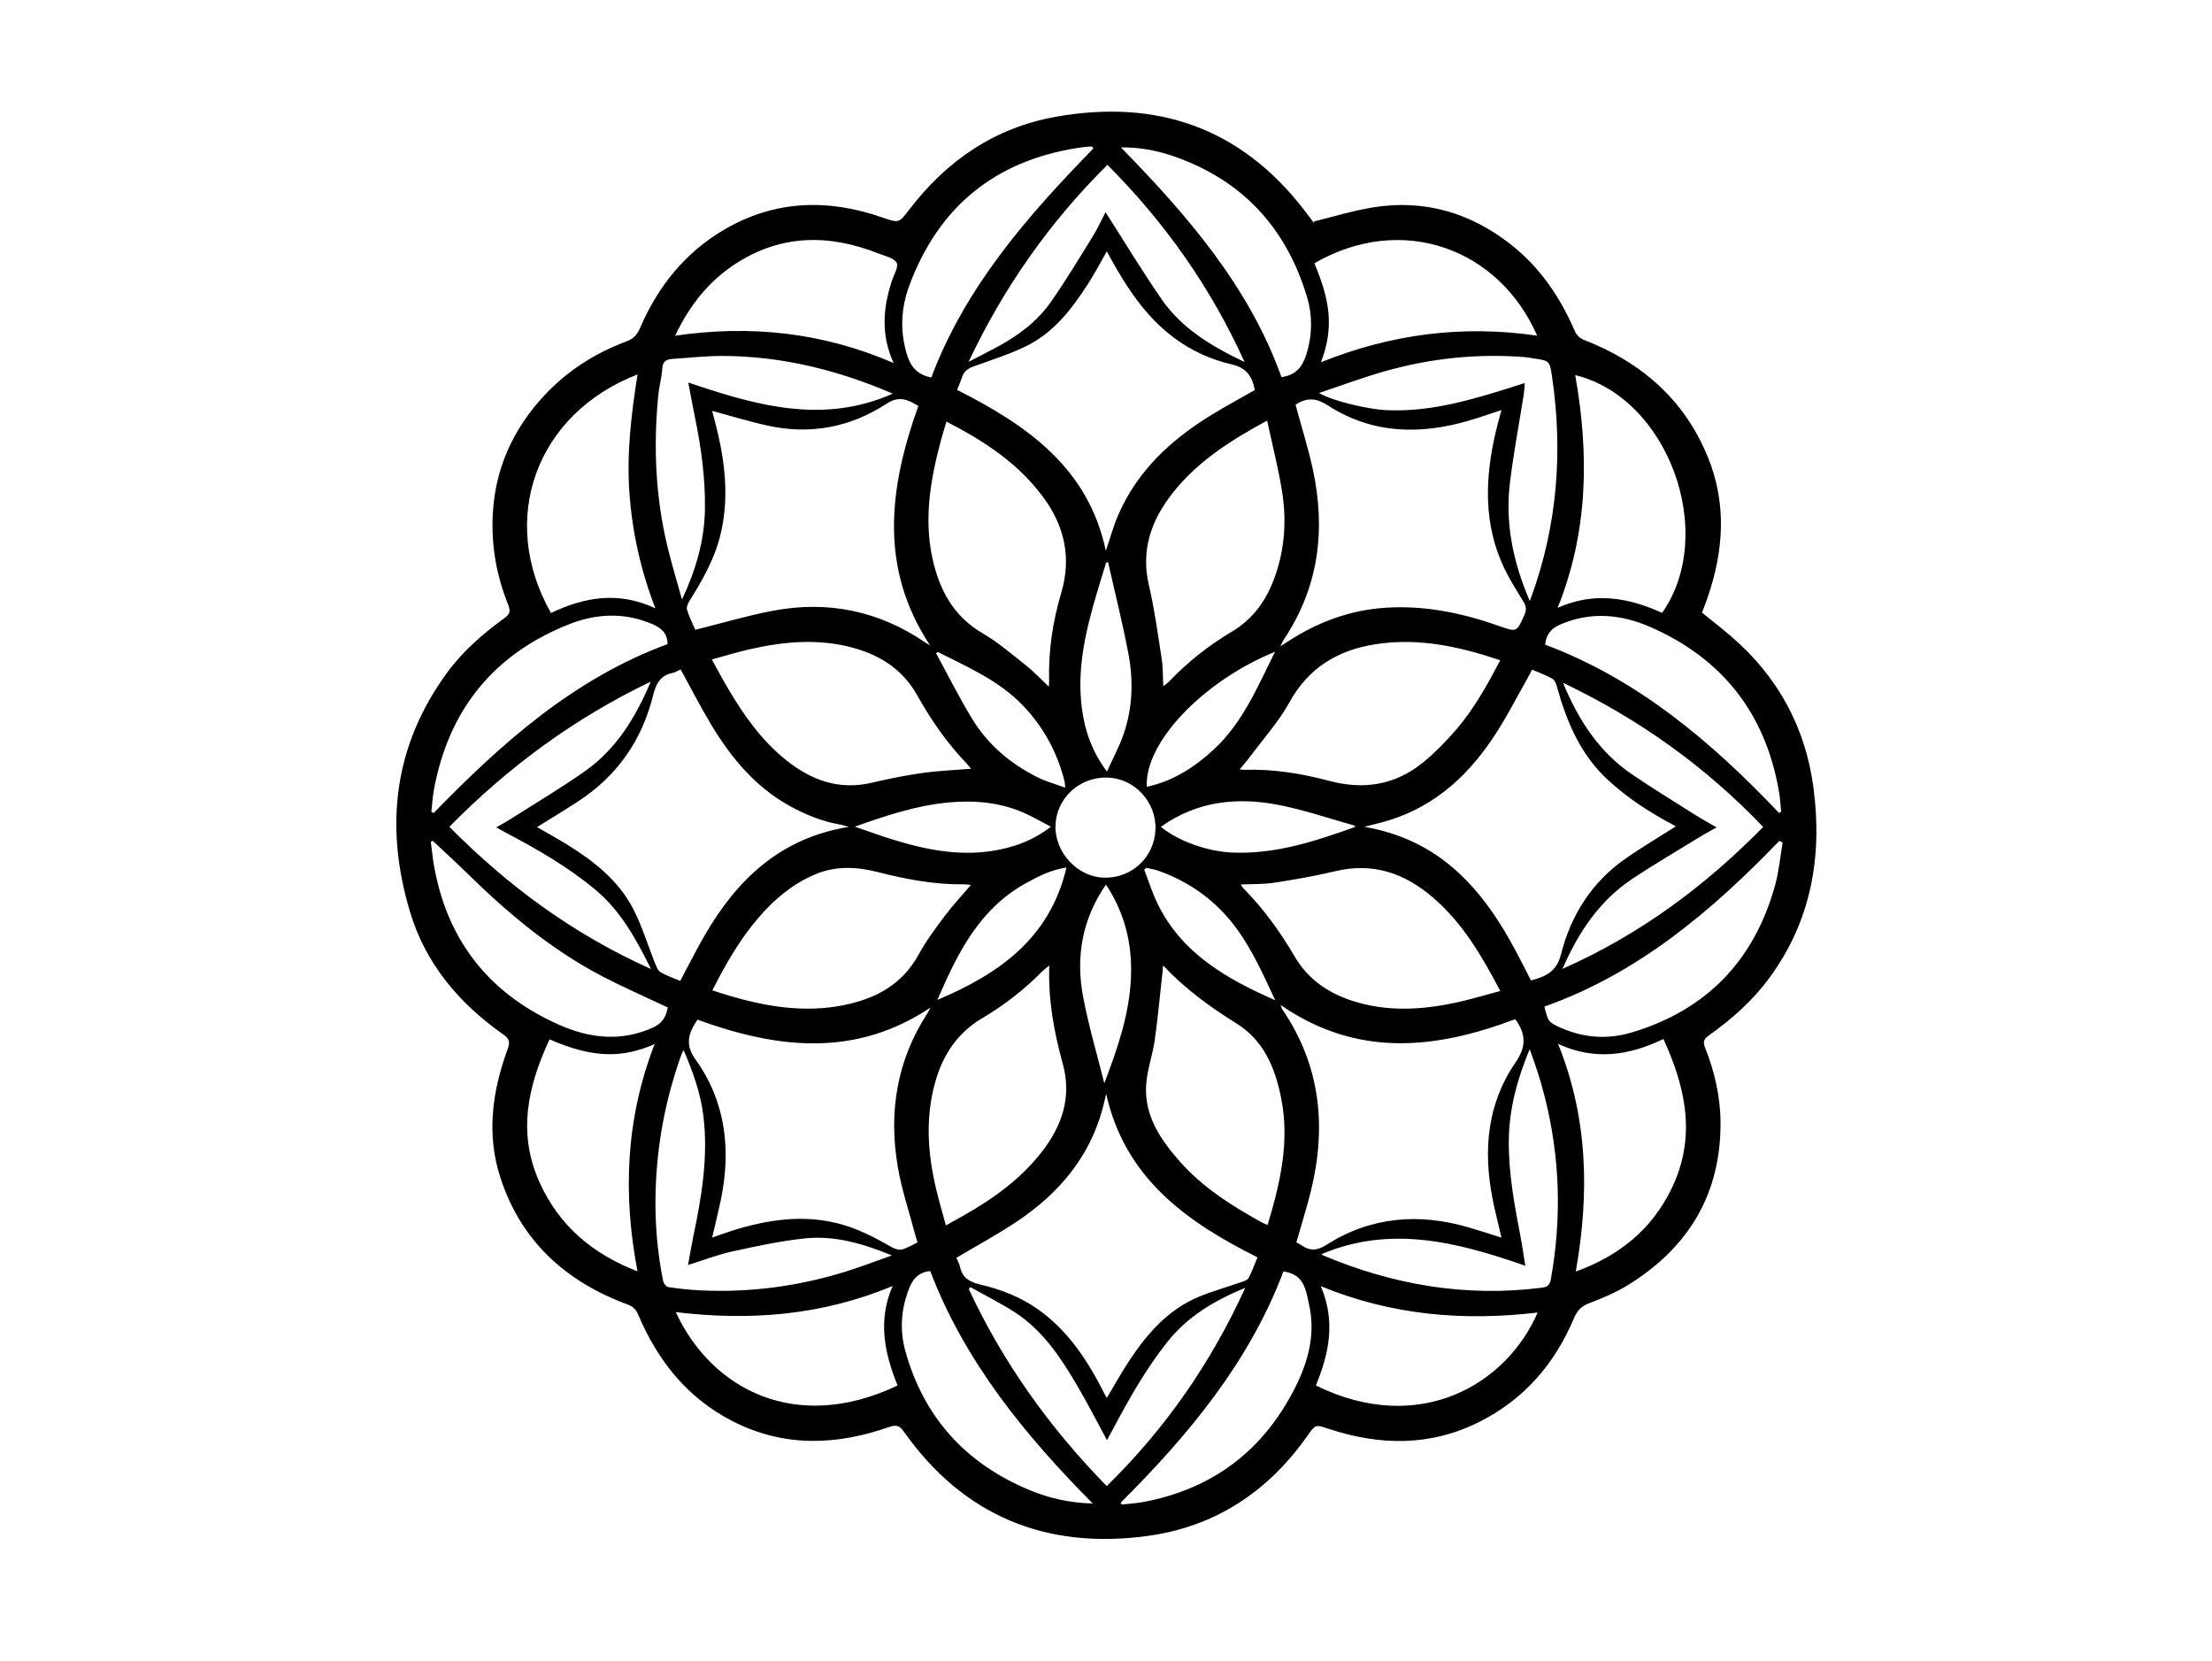 <?xml version="1.0" encoding="UTF-8"?><svg id="a" xmlns="http://www.w3.org/2000/svg" viewBox="0 0 800 600.7"><path d="M475.19,80.08c7.15-1.73,14.23-3.94,21.47-5.1,18.38-2.95,34.9,1.86,49.52,13.24,10.77,8.38,18.14,19.32,23.5,31.76,.51,1.17,1.77,2.38,2.97,2.84,20.72,8.01,36.37,21.46,44.94,42.27,7.02,17.05,5.82,34.23-.13,51.33-.58,1.67-1.25,3.31-1.92,5.1,3.56,2.89,7.18,5.69,10.64,8.67,16.76,14.43,26.76,32.72,29.67,54.55,3.33,25.03-.81,48.57-16.25,69.31-6,8.06-13.46,14.63-21.61,20.4-1.79,1.27-2.13,2.35-1.33,4.38,3.44,8.68,5.54,17.71,5.59,27.07,.14,25.64-11.38,44.9-32.8,58.38-4.55,2.87-9.6,5.08-14.65,6.96-2.96,1.1-4.41,2.73-5.59,5.52-6.96,16.45-17.99,29.27-34.12,37.38-17.81,8.96-36.06,8.64-54.58,2.54-4.79-1.58-4.78-1.6-7.58,2.41-14.23,20.31-33.51,33.05-58.06,36.35-36.57,4.93-66.37-7.21-87.97-37.72-1.55-2.19-2.68-2.63-5.33-1.7-19.03,6.67-37.93,7.39-56.43-2-16.51-8.38-27.25-21.94-34.35-38.66-.81-1.9-1.86-2.91-3.79-3.63-22.33-8.26-38.54-22.83-46.03-45.88-5.12-15.75-2.93-31.31,2.64-46.52,.93-2.54,.61-3.71-1.54-5.22-15.95-11.19-28.13-25.53-33.78-44.36-9.25-30.84-5.97-60.04,13.43-86.53,5.7-7.79,12.96-14.09,20.74-19.72,2.06-1.49,2.19-2.69,1.33-4.82-4.16-10.3-6.09-21.01-5.6-32.13,.74-16.94,7.31-31.39,18.79-43.68,8.27-8.85,18.28-15.19,29.59-19.42,2.47-.93,3.85-2.35,4.89-4.79,6.47-15.06,16.3-27.36,30.58-35.69,18.29-10.67,37.47-11.16,57.14-4.31,5.87,2.04,5.89,2.06,9.64-2.84,13.57-17.74,30.94-29.68,53.12-33.61,36.25-6.43,66.47,3.82,89.42,33.33,1.26,1.62,2.48,3.29,3.72,4.92,.05,.06,.17,.07,.25,.11l-.11-.48Zm-217.64,68.5c.7,2.72,1.48,5.49,2.12,8.29,2.8,12.18,3.87,24.41,.84,36.71-2.16,8.76-6.61,16.44-11.32,24.01-.53,.85-.99,2.16-.71,3,.87,2.64,2.11,5.15,2.97,7.16,9.55-2.38,18.69-5.11,28.02-6.88,19.96-3.8,38.51,.02,55.35,11.58,.49,.33,1.02,.59,1.53,.89-18.57-28.08-14.76-57.11-4.22-86.54-3.74-2.28-6.9-3.81-11.45-.84-13.1,8.56-27.59,11.34-42.99,7.96-6.72-1.47-13.31-3.51-20.14-5.33Zm211.01-2.17c2.17,8.02,4.61,15.69,6.29,23.53,4.68,21.81,2.06,42.47-10.56,61.36-.37,.55-.62,1.19-1.23,2.4,1.23-.78,1.86-1.17,2.47-1.57,10.85-7.12,22.61-11.53,35.66-12.37,14.19-.91,27.75,1.93,41.02,6.62,6.39,2.26,6.31,2.25,9.12-4.04,.83-1.85,.63-3.21-.41-4.88-2.42-3.89-4.88-7.8-6.85-11.92-7.62-15.93-7.03-32.47-3.16-49.18,.61-2.65,1.37-5.27,2.11-8.08-4.02,1.32-7.63,2.6-11.29,3.69-17.95,5.33-35.42,5.04-51.6-5.43-4.04-2.62-7.38-2.82-11.21-.42-.15,.1-.28,.24-.35,.29Zm-5.43,216.99c.45,1.14,.51,1.41,.65,1.62,13.79,20.24,16.05,42.32,10.34,65.61-1.53,6.23-3.49,12.35-5.28,18.63,.6,.33,1.28,.63,1.88,1.05,2.99,2.09,5.63,1.98,8.87-.08,16.1-10.27,33.44-11.67,51.53-6.4,4,1.16,7.95,2.47,11.91,3.71-1.13-4.89-2.36-9.57-3.28-14.32-3.37-17.39-1.86-34.19,8.38-49.05,3.93-5.7,3.72-10.14,.14-15.27-.05-.07-.14-.12-.37-.32-28.62,10.79-56.99,14.02-84.77-5.18Zm-131.31,85.86c-.29-.97-.57-1.83-.8-2.71-2.16-8.22-4.93-16.34-6.34-24.69-3.33-19.62-.37-38.25,10.6-55.24,.47-.73,.84-1.52,1.26-2.28-27.35,18.27-55.67,14.81-84.29,4.38-3.19,4.76-4.67,8.87-.74,14.36,11.02,15.4,12.96,32.76,9.15,50.98-.93,4.43-2.03,8.83-3.1,13.47,2.69-.93,5.13-1.85,7.61-2.62,12.43-3.85,24.97-5.76,37.89-2.51,7.08,1.78,13.41,5.14,19.68,8.72,1.02,.58,2.53,.95,3.61,.67,1.85-.5,3.54-1.59,5.46-2.51Zm161.6-150.28c12.99,2.28,23.82,7.43,33.13,15.76,9.29,8.32,16.02,18.54,21.81,29.45,1.83,3.45,3.58,6.93,5.34,10.35,5.35-1.4,9.29-3.24,10.84-9.39,3.56-14.1,11.05-26.01,23.14-34.51,5.96-4.19,12.26-7.89,18.41-11.81-.23-.13-.69-.39-1.15-.64-8.46-4.51-16.43-9.69-23.5-16.24-9.89-9.15-14.82-20.92-18.32-33.53-.3-1.08-.82-2.48-1.67-2.97-2.23-1.29-4.71-2.16-7.33-3.3-.63,1.17-1.17,2.24-1.76,3.27-3.64,6.43-7.02,13.03-10.98,19.25-9.52,14.93-21.78,26.67-39.19,32.01-2.66,.82-5.39,1.42-8.76,2.3Zm-186.51,.03c-1.49-.43-2.1-.67-2.73-.78-6.54-1.07-12.57-3.51-18.35-6.66-12.58-6.89-21.38-17.5-28.62-29.52-3.9-6.47-7.33-13.22-11.05-19.99-.89,.4-1.85,1.06-2.89,1.27-4.51,.9-6.04,4-7.07,8.14-3.99,16.13-12.9,28.95-26.83,38.13-4.97,3.28-10.09,6.33-15.15,9.49,3.69,2.14,7.47,4.19,11.12,6.46,9.58,5.95,18.38,12.91,23.66,23.1,3.24,6.25,5.27,13.13,7.92,19.7,.47,1.16,1,2.63,1.95,3.19,2.22,1.3,4.72,2.14,7.14,3.18,3-5.61,5.75-11.14,8.84-16.47,11.66-20.13,27.25-35.19,52.05-39.22Zm147.85,155.65c-25.61-12.84-47.85-28.52-54.7-59.11-.54,2.27-.88,3.82-1.29,5.35-4.84,17.84-16.09,30.88-31.11,40.9-6.99,4.66-14.41,8.66-21.77,13.04,.39,.95,1.06,2.11,1.34,3.36,.86,3.89,3.42,5.39,7.14,6.26,7.59,1.77,14.84,4.57,21.25,9.16,10.92,7.82,17.96,18.7,23.86,30.46,.26,.52,.56,1.01,.8,1.44,2.89-4.8,5.51-9.57,8.52-14.07,6.4-9.54,13.91-18.01,24.83-22.54,4.82-2,9.89-3.4,14.82-5.13,1.1-.39,2.59-.75,3.07-1.59,1.31-2.33,2.17-4.91,3.26-7.53Zm-108.62-313.66c25.36,12.77,47.46,28.18,53.8,58.18,1.54-4.5,2.75-9.02,4.61-13.25,6.86-15.63,18.75-26.7,32.98-35.51,5.32-3.29,10.84-6.26,16.3-9.38-.88-4.7-2.89-8.01-8.31-9.26-7.58-1.74-14.7-4.97-21.01-9.7-10.15-7.61-16.91-17.92-22.93-28.83-.43-.78-.85-1.57-1.28-2.36-2.37,4.12-4.44,8.11-6.87,11.87-5.85,9.06-12.41,17.6-22.36,22.44-6.01,2.93-12.47,4.97-18.79,7.24-2.09,.75-3.63,1.73-4.33,3.92-.48,1.5-1.14,2.93-1.82,4.64Zm102.18,137.22c.89,.1,1.23,.17,1.57,.16,10.48-.35,20.73,1.29,30.8,3.98,12.3,3.29,23.67,1.61,33.64-6.38,4.5-3.61,8.6-7.83,12.37-12.21,6.42-7.47,11.18-16.07,15.89-25.01-14.86-5-29.65-8.22-45.12-5.8-13.56,2.12-24.16,8.41-31.1,20.95-4.04,7.3-9.8,13.65-14.81,20.41-.91,1.23-1.95,2.36-3.23,3.89Zm-97.18-.23c-.49-.63-.85-1.18-1.3-1.64-7.21-7.47-13.09-15.94-18.14-24.95-5.04-9-12.83-14.17-22.46-16.95-12.72-3.67-25.42-2.55-38.08,.33-4.5,1.02-8.92,2.39-13.73,3.69,2.15,3.86,3.94,7.25,5.89,10.55,5.7,9.65,12.12,18.75,20.98,25.84,9.16,7.34,19.24,10.98,31.12,8.16,6-1.42,12.07-2.64,18.17-3.5,5.71-.81,11.51-1.02,17.56-1.52Zm0,42.02c-1.14-.11-1.87-.26-2.6-.25-10.68,.18-21.04-1.85-31.31-4.46-7.63-1.94-15.17-2.23-22.57,.94-8.01,3.43-14.48,8.84-20.14,15.38-6.91,7.98-12.09,17.01-16.88,26.5,2.12,.68,3.97,1.31,5.84,1.86,13.6,4.03,27.35,6.34,41.52,3.52,11.6-2.31,21.24-7.39,27.21-18.28,2.69-4.9,6.07-9.46,9.43-13.95,2.84-3.8,6.11-7.28,9.49-11.26Zm97.54-.17c.58,.78,.81,1.19,1.13,1.52,7.23,7.32,13.2,15.61,18.38,24.46,4.76,8.14,11.85,13.09,20.6,15.99,12.41,4.11,24.95,3.46,37.48,.81,5.42-1.15,10.73-2.79,16.32-4.26-6.69-12.77-13.64-24.61-24.31-33.78-10.27-8.83-21.75-12.82-35.38-9.54-7.27,1.75-14.66,3.02-22.05,4.16-3.84,.59-7.79,.44-12.16,.65Zm9.6-167.75c-13.3,7.21-25.01,14.7-33.91,25.86-7.92,9.93-11.87,20.75-8.85,33.7,2.03,8.72,3.23,17.63,4.61,26.49,.49,3.17,.4,6.43,.6,10.04,.91-.76,1.59-1.22,2.15-1.8,6.72-7.03,14.31-13.01,22.63-17.96,7.86-4.67,12.61-11.56,15.58-19.91,3.64-10.2,4.26-20.74,2.51-31.32-1.37-8.25-3.45-16.39-5.32-25.1Zm-115.97,.36c-.77,2.62-1.49,4.83-2.09,7.08-3.69,13.87-6.11,27.86-3.03,42.18,2.47,11.47,7.57,21.12,18.27,27.35,5.63,3.28,10.64,7.64,15.78,11.71,2.74,2.17,5.15,4.77,8.07,7.52,.07-1,.13-1.43,.12-1.86-.3-10.86,1.26-21.53,4.34-31.88,3.85-12.94,1.23-24.39-6.62-34.96-9-12.13-21.23-20.12-34.84-27.13Zm37.19,196.68c-1.18,.98-1.93,1.5-2.56,2.13-6.49,6.58-13.74,12.22-21.67,16.91-9,5.33-14.25,13.24-17.03,23.11-3.66,13-2.72,25.95,.37,38.87,1.03,4.29,2.28,8.53,3.48,12.98,2.36-1.32,4.24-2.35,6.11-3.41,10.85-6.13,20.89-13.27,28.62-23.24,7.32-9.44,10.85-19.79,7.56-31.77-3.14-11.42-5.35-22.98-4.89-35.58Zm41.15,0c-.09,1.06-.12,1.49-.17,1.92-.93,8.36-1.68,16.74-2.85,25.06-.77,5.45-2.77,10.77-3.11,16.21-.71,11.07,5.13,19.67,12.05,27.55,8.35,9.51,18.89,16.15,29.84,22.2,.6,.33,1.26,.56,2.03,.9,4.58-15.15,8.04-30.16,4.92-45.83-2.17-10.92-6.21-20.86-16.24-27.1-9.42-5.86-18.36-12.32-26.46-20.91Zm180.49-127.52c20.09-28.7,2.2-77.82-31.44-85.96,5.05,28.49,4.74,56.52-6.36,84.16,13.26-5.93,25.55-3.72,37.79,1.8Zm-364.13-1.64c-5.35-13.92-8.39-27.72-9.39-42.02-1-14.3,.72-28.38,2.96-42.55-36.78,14.23-50.54,52.43-31.3,86.27,12.1-5.8,24.47-7.92,37.72-1.7Zm364.59,155.74c-12.49,6-24.85,7.88-38.1,1.76,10.88,26.96,11.34,54.21,6.41,82.33,15.65-5.67,27.38-15.14,34.57-29.85,9.04-18.5,5.34-36.34-2.88-54.24Zm-402.84,.13c-7.92,16.95-11.68,33.96-3.6,51.78,7.06,15.56,19.02,25.79,35.4,32.1-5.4-28.16-4.18-55.36,6.19-82.15-10.94,4.73-21.45,5.55-38-1.73ZM477.75,130.99c25.45-10.23,51.31-13.54,78.18-9.61-13.86-31.68-48.93-44.44-80.57-26.19,5.33,12.78,7.39,22.68,2.39,35.8Zm-233.61-9.59c27.31-3.99,53.4-1.21,79.06,9.87-4.72-10.31-3.81-19.97-.66-29.64,.73-2.26,2.55-5.26,1.73-6.65-1.06-1.78-4.23-2.4-6.57-3.32-17.77-7.03-35.08-7-51.59,3.67-9.79,6.33-16.72,15.11-21.96,26.08Zm80.48,379.62c-4.73-11.7-7.24-23.48-1.79-35.99-25.61,10.7-51.63,12.66-78.43,9.45,13,28.01,43.48,44.02,80.21,26.54Zm151.28,0c37.46,18.38,69.02-.43,80.2-26.39-26.71,3.16-52.78,1.02-78.42-9.54,5.47,12.77,2.96,24.39-1.78,35.93ZM162.52,298.98c21.1,21.34,44.79,38.82,72.92,51.43-5.52-11.14-11.06-21.14-20.18-28.73-9.94-8.27-21.04-14.64-32.41-20.63-1.02-.54-2.01-1.11-3.38-1.86,1.97-1.13,3.46-1.91,4.87-2.81,9.08-5.78,18.36-11.28,27.15-17.46,11.27-7.93,18.31-19.23,23.86-32.43-27.8,13.33-51.64,30.98-72.84,52.49Zm402.77-52.08c5.61,13.59,13.08,25.02,24.87,33.06,7.27,4.95,14.77,9.56,22.21,14.27,2.63,1.67,5.37,3.16,8.47,4.97-2.02,1.13-3.59,1.94-5.09,2.86-8.53,5.24-17.2,10.27-25.52,15.83-11.72,7.82-19.28,19.07-25.14,32.47,28.07-12.42,51.66-30.01,72.58-51.32-20.8-21.8-44.78-38.96-72.37-52.13Zm-165.01,290.48c21.16-20.73,37.6-44.34,50.08-71.69-11.44,4.7-20.99,10.5-28.24,19.66-7.66,9.67-13.71,20.33-19.46,31.19-.72,1.36-1.48,2.71-2.31,4.23-3.85-7.07-7.31-13.9-11.21-20.48-5.76-9.72-12.06-19.12-21.7-25.48-5.28-3.48-11.01-6.28-16.54-9.39l-.52,.75c12.4,26.56,29.18,50.07,49.88,71.21ZM246.66,216.78c4.97-10.58,8.12-21.27,8.29-32.69,.17-11.41-1.41-22.6-3.72-33.73-.79-3.79-1.46-7.61-2.31-12.04,24.69,8.38,48.81,15.2,73.95,4.03-19.7-8.5-40.02-13.55-61.39-13.64-6.08-.03-12.16,.68-18.24,1.07-2.16,.14-3.56,.83-3.72,3.46-.2,3.25-1.13,6.45-1.45,9.71-1.8,18.42-1.02,36.71,3.34,54.75,1.55,6.41,3.48,12.73,5.24,19.1Zm306.6,.51c.25-.61,.37-.86,.46-1.13,9.52-26.1,11.63-52.9,7.55-80.27-.82-5.5-.98-5.48-6.82-6.31-.93-.13-1.85-.35-2.78-.43-17.29-1.38-34.29,.39-50.94,5.13-7.84,2.23-15.5,5.09-23.68,7.82,4.39,2.76,17.45,5.87,24.1,6.2,14.3,.72,27.86-2.8,41.33-6.95,2.88-.89,5.74-1.82,8.98-2.84-.16,1.76-.2,2.97-.38,4.16-1.69,10.72-3.74,21.39-5.02,32.15-1.74,14.65,1.25,28.67,7.19,42.48ZM248.84,457.42c.72-3.9,1.23-7.11,1.9-10.29,3.02-14.43,5.48-28.91,3.63-43.74-1.02-8.18-3.77-15.82-7.14-23.7-.39,.81-.63,1.2-.78,1.63-5.77,16.07-8.9,32.64-9.35,49.72-.28,10.82,.59,21.54,2.72,32.15,.17,.86,1.11,2.13,1.84,2.24,3.89,.58,7.81,1,11.74,1.19,17.86,.84,35.34-1.48,52.4-6.78,5.65-1.76,11.19-3.9,16.78-5.86-10.33-4.24-20.72-7.32-31.6-6.15-8.8,.94-17.52,2.83-26.18,4.72-5.17,1.13-10.16,3.08-15.97,4.89Zm229.12-3.88c.16,.18,.21,.28,.28,.31,25.43,10.75,51.77,15.3,79.34,11.81,2.3-.29,2.97-1.21,3.33-3.2,3.92-21.91,3.3-43.66-2.09-65.27-.75-2.99-1.59-5.96-2.51-8.91-.89-2.83-1.93-5.61-3.07-8.9-4.55,10.93-7.43,21.62-7.56,32.93-.13,11.69,1.97,23.12,4.18,34.53,.66,3.41,1.13,6.87,1.78,10.87-24.64-8.59-48.73-14.77-73.68-4.19ZM400.5,59.61c-20.9,20.77-37.4,44.17-50.2,71.23,3.84-1.99,6.97-3.58,10.07-5.23,7.7-4.11,14.68-9.25,19.7-16.43,5.35-7.66,10.18-15.68,15.1-23.63,1.84-2.97,3.29-6.18,4.67-8.81,6.74,10.52,13.2,21.25,20.31,31.52,7.31,10.57,18.03,16.95,29.96,22.65-12.32-27.22-28.93-50.57-49.6-71.31Zm244.22,245.03l-1.2-.56c-24.55,25.44-51.16,47.97-85,59.93,1.45,5.5,1.49,5.64,5.94,7.63,8.37,3.74,17.08,4.3,25.78,1.68,27.02-8.12,44.21-26.03,51.73-53.13,1.4-5.05,1.86-10.36,2.75-15.55Zm-488.26-.61l-.65,.44c.15,1.2,.29,2.39,.45,3.59,.17,1.3,.31,2.6,.52,3.89,4.55,27.58,19.7,47.1,45.11,58.49,11.13,4.99,22.6,6.41,34.26,1.14,3.32-1.5,4.76-3.87,5.36-7.29-.76-.34-1.43-.64-2.1-.95-7.26-3.44-14.64-6.66-21.75-10.38-18.37-9.62-34.06-22.8-48.78-37.25-4.06-3.98-8.28-7.8-12.42-11.69Zm84.98-71.11c-.1-4.43-2.8-6.12-5.95-7.42-9.98-4.14-20.03-3.61-29.82,.29-27.26,10.86-43.4,30.96-48.74,59.76-.49,2.63-.62,5.33-.92,8l.84,.45c24.67-25.41,50.89-48.69,84.59-61.08Zm402.02,61.08l.71-.52c-.16-1.76-.29-3.52-.49-5.27-.11-1.02-.31-2.04-.49-3.05-5.05-27.65-20.59-47.12-46.2-58.38-10.6-4.66-21.62-5.74-32.71-.94-3.14,1.36-5.02,3.37-5.47,7.27,33.56,12.57,60.22,35.17,84.64,60.89ZM395.43,53.7l-.45-.68c-.45,0-.9-.04-1.35,0-1.4,.15-2.8,.3-4.18,.52-29.86,4.76-50.06,21.44-60.57,49.67-3.02,8.12-3.48,16.56-.84,25.1,1.38,4.45,3.83,7.24,8.79,8.19,12.24-32.62,34.65-58.26,58.6-82.81Zm9.82,489.74l.48,.63c2.69-.32,5.42-.47,8.08-.98,24.96-4.79,43.13-18.63,54.57-41.28,4.8-9.49,7.47-19.5,5.05-30.12-1.12-4.94-1.59-10.91-9.26-11.9-12.37,32.75-34.31,59.14-58.92,83.66Zm-10.03,.27c-24.56-24.76-46.31-51.4-58.79-84.08-5.19,.51-6.87,4-8.2,7.81-2.42,6.93-2.75,14.06-.82,21.04,6.66,24.08,21.86,40.72,44.83,50.32,7.27,3.04,14.88,4.67,22.98,4.9Zm68.24-407.33c5.22-.74,7.54-3.7,8.91-7.97,2.28-7.12,2.38-14.25,.25-21.3-7.58-25-23.54-42.14-48.38-50.68-6-2.06-12.21-3.2-18.84-3.12,24.01,24.56,46.29,50.24,58.07,83.07Zm-45.57,163.53c.34-9.91-7.53-18.41-17.33-18.73-10.06-.33-18.48,7.38-18.83,17.24-.34,9.69,7.81,18.59,17.34,18.95,10.13,.38,18.47-7.35,18.82-17.46Zm-17.15-96.67l-.69,.18c-1.22,4-2.47,7.99-3.64,12-3.89,13.26-6.95,26.62-5.15,40.6,1.06,8.18,3.66,15.76,9.09,22.98,2.16-4.8,4.5-9.09,6.06-13.64,3.22-9.41,3.53-19.19,1.71-28.86-2.1-11.16-4.89-22.18-7.38-33.27Zm19.1,95.76c6.55,5.31,17.03,8.94,25.97,9.3,15.59,.63,30-4.14,44.46-9.33-.33-.24-.53-.48-.78-.55-8.81-2.46-17.51-5.42-26.45-7.23-15.3-3.1-30.04-1.6-43.2,7.8Zm-19.86,20.86c-8.61,12.5-10.96,26.11-8.29,40.42,1.98,10.6,5.09,20.98,7.69,31.46,4.77-12.53,9.06-24.86,9.64-38.12,.53-12.14-2.15-23.36-9.05-33.77Zm-90.82-20.92c4.75,1.62,9.1,3.22,13.53,4.59,12.8,3.98,25.77,6.47,39.2,3.62,6.43-1.36,12.42-3.73,18.17-8.2-3.74-1.93-6.93-3.85-10.34-5.28-8.65-3.63-17.71-4.36-26.98-3.46-11.54,1.12-22.41,4.75-33.58,8.72Zm30.04-63.16l-.67,.43c4.32,7.91,8.36,16,13.04,23.69,5.73,9.43,13.96,16.36,23.83,21.25,3.01,1.49,6.31,2.38,9.85,3.68-.13-1.27-.12-1.83-.26-2.36-2.61-10.39-7.55-19.52-14.96-27.27-8.65-9.05-19.94-13.94-30.83-19.42Zm122,125.92c-4.28-9.14-8.25-18.19-14.18-26.2-7.25-9.78-16.67-16.59-28.12-20.64-1.4-.5-2.91-.7-4.37-1.04-.23,.25-.46,.49-.69,.74,1.58,4.07,2.88,8.27,4.79,12.18,8.77,18.03,24.93,27.2,42.57,34.96Zm-.07-126.01c-26.16,10.67-47.27,32.91-46.37,48.84,9.46-2.07,17.26-7.06,24.23-13.51,10.51-9.73,15.82-22.7,22.14-35.32Zm-122.12,125.89c22.2-9.36,40.73-22.23,46.69-47.87-5.58,.81-10.11,3.17-14.61,5.64-16.97,9.31-24.84,25.5-32.08,42.22Z"/></svg>